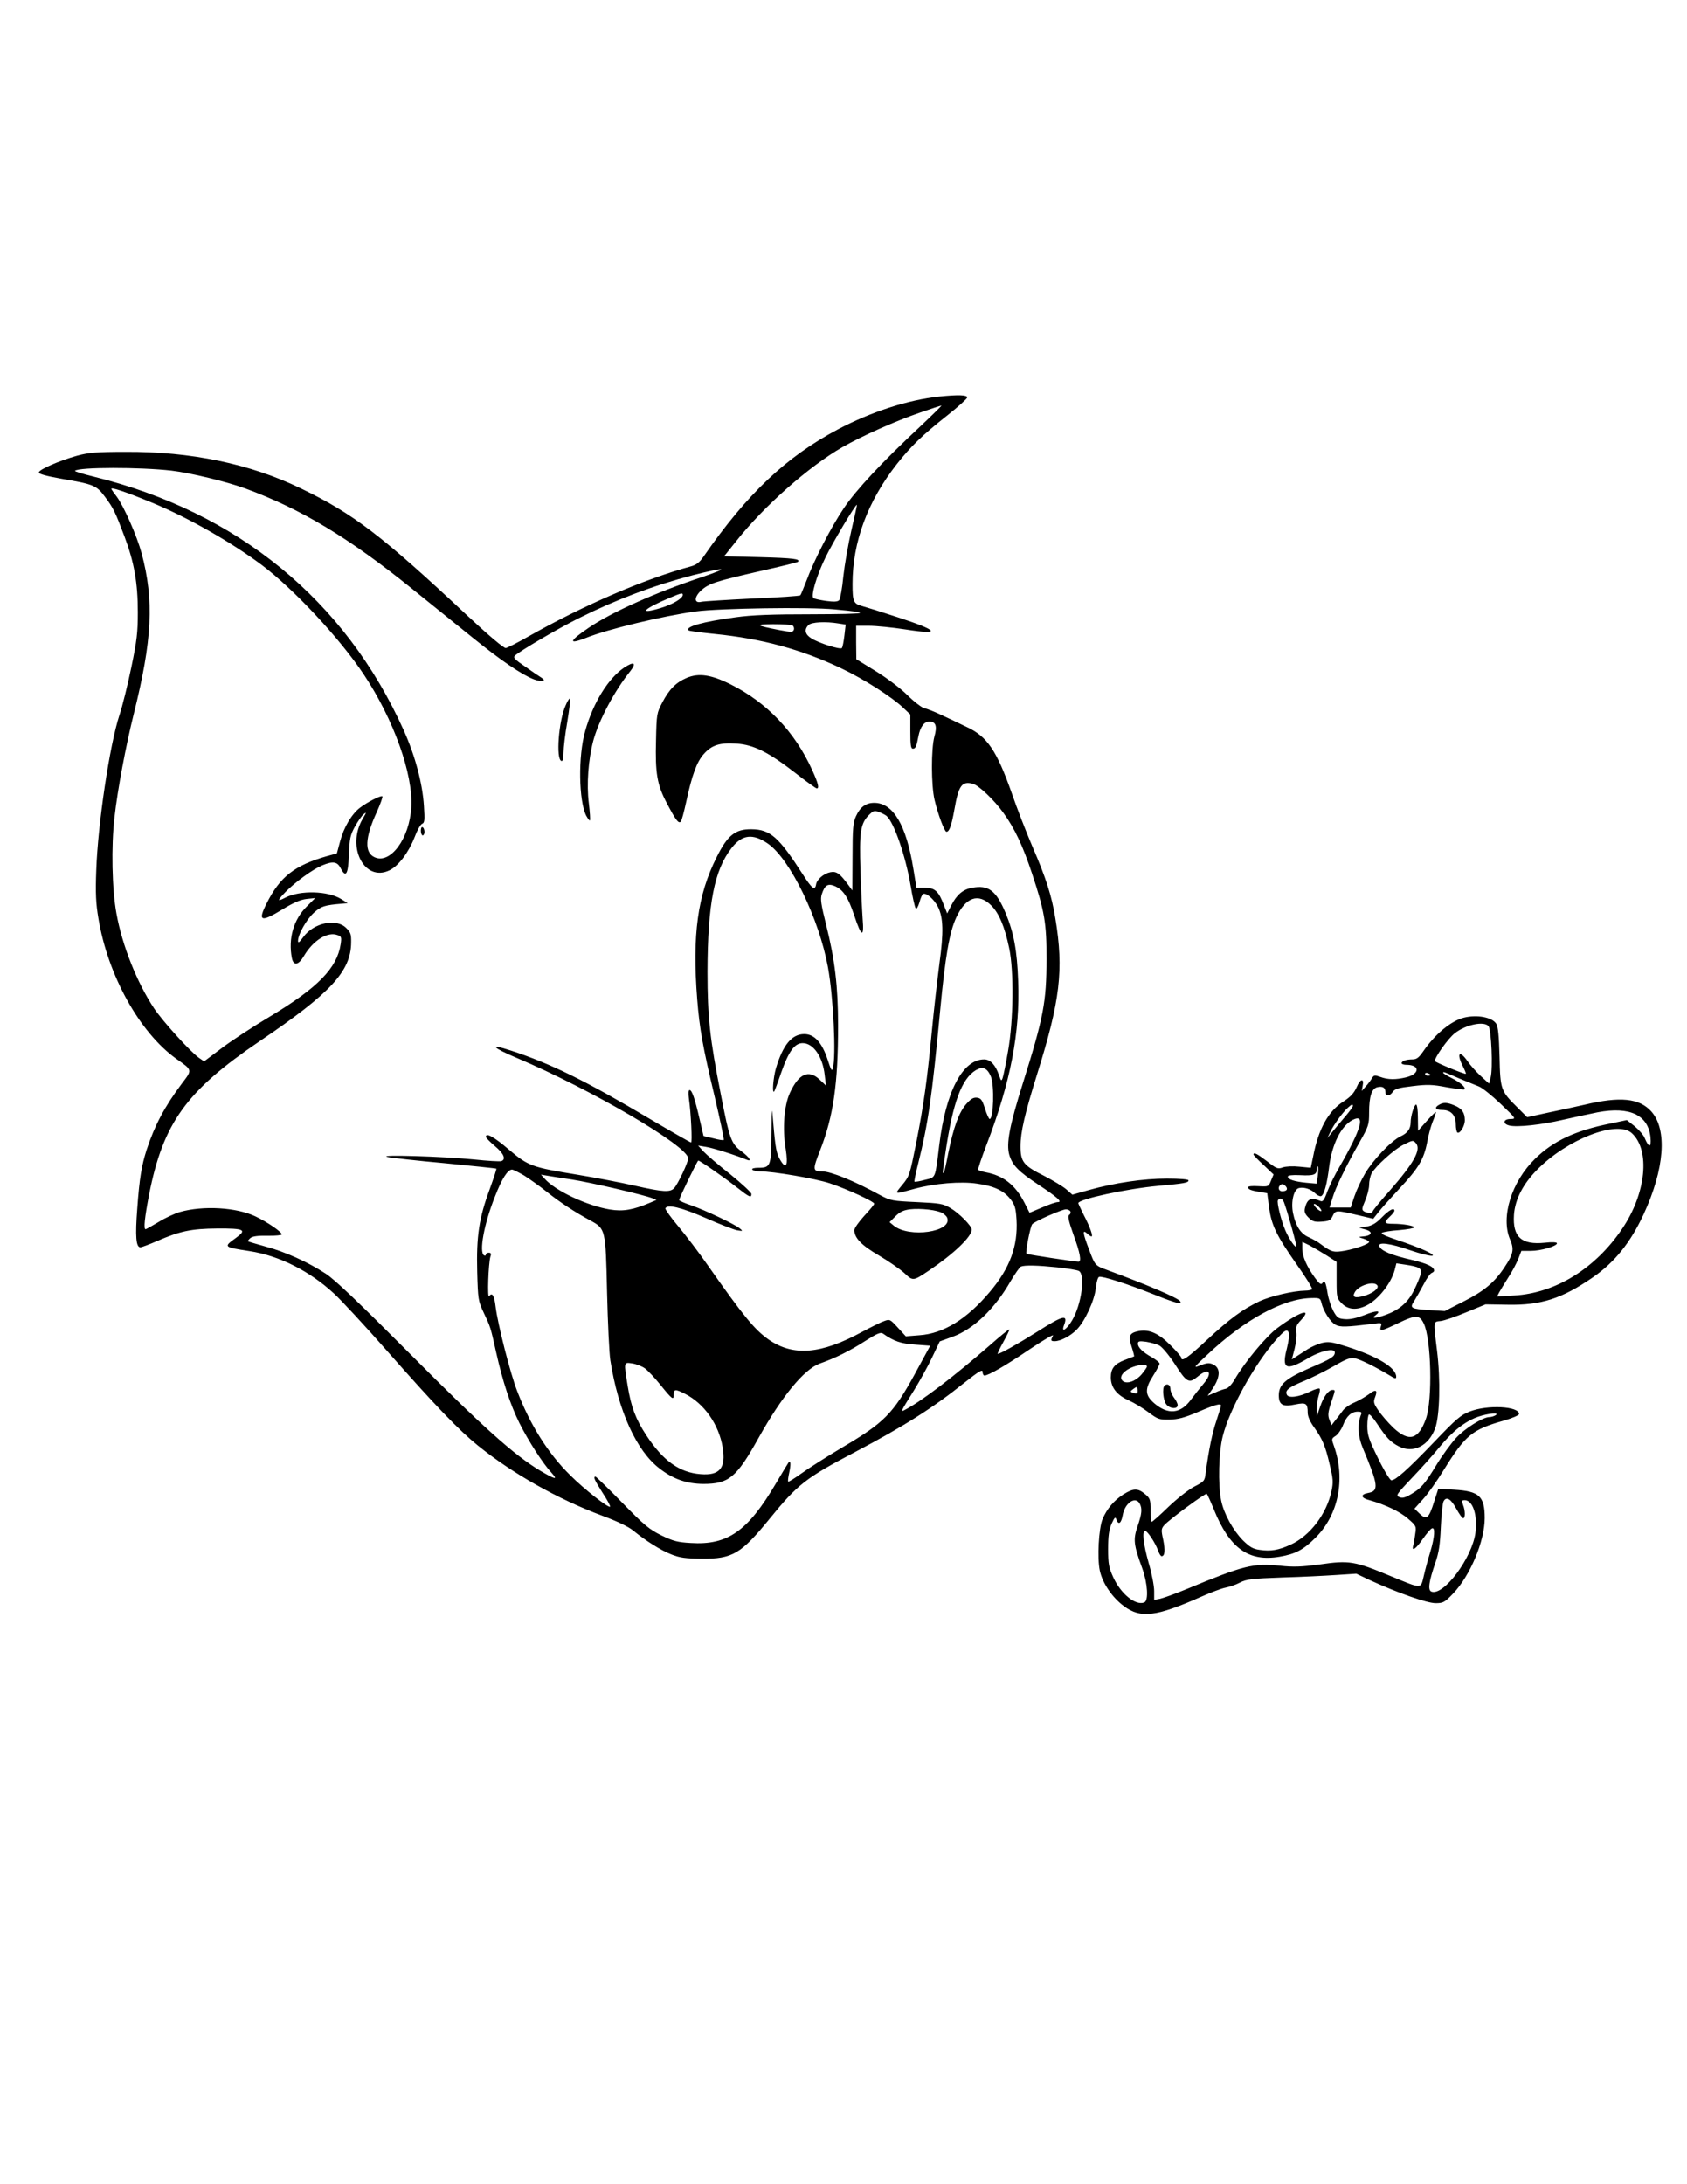 <?xml version="1.0" encoding="UTF-8" standalone="yes"?>
<svg version="1.0" xmlns="http://www.w3.org/2000/svg" width="700pt" height="906pt" viewBox="0 0 934 1208" preserveAspectRatio="xMidYMid meet">
  <g transform="translate(0,1208) scale(0.1,-0.1)" fill="#000000" stroke="none">
    <path d="M5200 9889 c-172 -18 -376 -84 -560 -181 -287 -152 -503 -356 -745
-705 -22 -32 -40 -46 -70 -54 -261 -71 -596 -216 -903 -390 -58 -33 -113 -61
-122 -62 -11 -1 -93 68 -212 179 -474 444 -632 565 -923 705 -280 136 -609
204 -970 202 -159 0 -203 -4 -267 -21 -98 -27 -213 -77 -213 -93 0 -9 43 -20
126 -35 177 -30 193 -37 238 -97 49 -65 59 -87 110 -222 54 -143 74 -257 74
-420 0 -110 -5 -157 -36 -305 -20 -96 -49 -215 -66 -265 -54 -165 -119 -600
-128 -856 -5 -131 -2 -187 12 -269 52 -315 228 -631 430 -776 92 -65 91 -60
31 -139 -95 -127 -150 -231 -194 -365 -28 -87 -40 -158 -52 -325 -12 -154 -7
-215 17 -215 8 0 50 16 94 35 124 54 188 68 331 69 152 1 167 -7 103 -53 -68
-49 -68 -50 75 -72 165 -25 334 -110 470 -236 40 -37 173 -180 294 -318 269
-305 396 -437 501 -522 191 -155 445 -298 689 -389 79 -29 146 -61 170 -81 74
-60 157 -112 215 -134 45 -18 78 -22 166 -23 170 -1 217 26 375 220 156 192
201 227 475 371 271 143 429 243 604 383 81 64 101 76 101 60 0 -11 5 -20 10
-20 23 0 119 56 252 146 76 51 134 85 128 75 -14 -27 -13 -31 9 -31 32 0 86
28 120 62 47 46 101 164 108 233 3 31 11 59 18 61 16 6 155 -38 303 -97 123
-49 159 -59 146 -38 -11 18 -179 90 -404 173 -67 24 -68 26 -100 112 -36 94
-38 114 -12 91 10 -10 21 -17 25 -17 10 0 -8 52 -42 117 -17 34 -31 64 -31 67
0 22 267 80 445 96 142 13 165 17 165 30 0 6 -48 10 -119 10 -130 0 -289 -23
-435 -64 l-89 -25 -34 30 c-19 16 -74 49 -122 74 -115 57 -131 78 -131 164 0
79 24 181 91 396 129 411 149 580 102 865 -20 124 -51 223 -128 400 -34 80
-86 213 -114 295 -83 235 -136 313 -249 365 -37 18 -98 47 -137 65 -38 18 -82
36 -98 39 -15 4 -58 37 -95 74 -40 39 -113 94 -175 132 l-106 65 -1 93 0 92
71 0 c39 0 129 -9 201 -20 204 -32 187 -7 -47 69 -82 27 -169 54 -191 60 -49
13 -54 25 -54 123 0 231 83 456 245 663 79 100 141 160 280 270 61 48 110 93
110 99 0 14 -49 16 -155 5z m-108 -168 c-207 -193 -353 -349 -421 -451 -70
-104 -163 -284 -206 -400 -16 -41 -31 -78 -34 -81 -3 -4 -123 -12 -266 -18
-143 -7 -270 -15 -282 -18 -41 -10 -41 26 -1 63 43 39 82 51 336 109 107 24
196 46 199 49 17 16 -25 21 -208 26 l-200 5 68 85 c151 191 402 413 587 519
108 62 295 145 426 190 63 22 118 40 122 40 4 1 -50 -52 -120 -118z m-4142
-242 c103 -12 306 -61 409 -99 308 -113 573 -273 920 -553 108 -87 259 -209
336 -271 157 -127 273 -206 340 -232 46 -17 75 -11 41 10 -10 6 -50 33 -88 60
-59 40 -68 50 -57 61 26 25 233 147 353 207 206 103 416 182 631 238 186 47
211 44 55 -9 -260 -86 -505 -196 -631 -282 -109 -74 -115 -95 -15 -56 119 48
426 122 611 147 127 17 624 25 766 11 217 -20 189 -26 -123 -27 -226 0 -335
-4 -428 -17 -177 -24 -278 -52 -258 -72 3 -4 68 -12 145 -20 261 -26 482 -86
702 -191 123 -58 282 -160 343 -219 l38 -36 0 -95 c0 -75 3 -94 14 -94 15 0
20 11 31 70 10 51 32 80 60 80 36 0 45 -25 28 -84 -18 -68 -18 -267 1 -349 19
-81 55 -177 66 -177 16 0 28 34 44 123 23 133 41 158 101 143 33 -8 119 -90
170 -161 63 -87 108 -183 159 -337 69 -207 81 -276 80 -473 0 -238 -17 -324
-130 -684 -75 -238 -94 -338 -76 -400 18 -58 50 -91 160 -164 106 -70 136 -97
108 -97 -10 0 -48 -13 -87 -30 l-69 -29 -29 57 c-50 97 -116 149 -214 167 -20
4 -39 10 -41 14 -3 3 18 65 45 136 134 348 187 623 176 909 -6 169 -24 266
-69 375 -53 126 -95 158 -186 141 -51 -9 -86 -39 -116 -99 l-22 -43 -18 45
c-29 78 -50 97 -105 97 l-47 0 -17 103 c-39 244 -112 367 -217 367 -46 0 -78
-23 -101 -74 -16 -35 -19 -67 -19 -226 l-1 -185 -22 30 c-47 64 -66 78 -100
71 -36 -7 -75 -40 -79 -68 -6 -36 -23 -23 -74 57 -133 207 -180 248 -284 249
-89 1 -132 -33 -192 -154 -106 -210 -136 -430 -108 -788 13 -162 30 -260 97
-540 30 -128 53 -236 50 -238 -2 -3 -29 1 -58 9 l-54 13 -21 90 c-27 117 -43
164 -56 164 -7 0 -8 -17 -4 -47 12 -83 19 -243 12 -243 -4 0 -107 59 -229 131
-354 210 -548 306 -769 378 -125 41 -103 16 38 -43 412 -175 944 -487 944
-554 0 -22 -56 -141 -77 -164 -22 -25 -61 -23 -220 13 -75 17 -216 44 -313 60
-257 42 -274 48 -383 140 -83 71 -127 95 -127 70 0 -5 23 -28 50 -51 49 -41
63 -73 36 -83 -8 -3 -76 1 -152 9 -170 17 -538 28 -479 14 22 -5 166 -21 320
-35 154 -15 281 -28 283 -30 2 -2 -15 -53 -37 -114 -59 -159 -74 -261 -69
-456 4 -154 6 -163 35 -225 39 -83 38 -79 69 -218 37 -165 79 -293 130 -396
50 -99 130 -224 178 -275 37 -41 20 -37 -63 12 -144 86 -320 244 -716 642
-290 291 -420 415 -472 449 -100 65 -224 121 -333 150 -51 14 -94 27 -97 29
-2 2 4 10 13 18 12 10 42 14 96 13 43 -1 78 3 78 7 0 14 -80 69 -146 100 -105
50 -289 61 -419 24 -27 -8 -80 -32 -117 -55 -37 -22 -69 -40 -72 -40 -12 0 -5
64 19 190 78 398 206 575 613 851 392 265 505 387 506 546 1 45 -3 57 -27 80
-55 56 -181 29 -238 -50 -21 -29 -29 -35 -29 -21 0 36 47 119 88 156 40 36 59
42 157 50 l30 3 -37 23 c-73 45 -226 49 -307 8 -48 -25 -48 -19 -1 30 55 56
151 126 204 148 58 24 83 21 101 -14 30 -58 42 -38 47 73 3 89 7 108 32 154
16 29 38 61 49 70 17 15 16 10 -6 -27 -90 -155 11 -349 148 -284 50 23 107 99
140 183 14 38 33 72 42 75 14 6 15 20 10 99 -8 126 -49 279 -112 419 -325 721
-919 1207 -1713 1403 -62 15 -110 30 -107 33 20 21 361 21 535 1z m-116 -174
c201 -82 445 -221 615 -348 178 -134 431 -405 565 -606 165 -248 275 -554 263
-737 -10 -172 -116 -315 -203 -275 -57 26 -54 107 12 250 20 45 34 84 31 87
-7 7 -82 -31 -124 -63 -46 -35 -90 -109 -110 -186 l-18 -67 -55 -15 c-179 -51
-260 -114 -334 -262 -50 -99 -32 -106 89 -32 59 36 98 53 132 57 l48 5 -47
-47 c-73 -72 -103 -178 -82 -285 9 -45 37 -40 67 12 51 86 131 136 186 115 21
-7 23 -12 17 -51 -20 -131 -126 -240 -387 -397 -96 -57 -218 -137 -272 -178
l-97 -73 -29 20 c-49 35 -199 201 -247 272 -95 143 -177 348 -209 525 -25 135
-30 373 -11 535 17 153 63 396 106 569 103 412 114 630 44 892 -26 96 -98 259
-137 312 -13 17 -27 36 -30 43 -8 14 81 -16 217 -72z m3880 -155 c-18 -77 -38
-193 -45 -257 -6 -65 -17 -124 -23 -131 -9 -9 -28 -10 -74 -4 -34 5 -65 12
-69 16 -14 14 18 124 67 224 40 83 165 292 174 292 2 0 -12 -63 -30 -140z
m-934 -359 c0 -19 -55 -52 -121 -72 -129 -39 -99 -6 51 57 62 26 70 28 70 15z
m863 -158 l39 -6 -7 -61 c-4 -34 -10 -64 -14 -69 -10 -10 -126 27 -168 53 -36
22 -42 49 -17 74 16 17 96 21 167 9z m-255 -11 c7 -5 10 -16 7 -24 -5 -14 -14
-14 -78 -2 -134 26 -141 32 -37 33 52 0 101 -3 108 -7z m520 -1054 c41 -35
105 -219 133 -383 11 -66 24 -124 29 -129 5 -5 13 9 20 32 6 23 15 44 20 47
17 10 60 -27 82 -69 31 -60 33 -142 9 -316 -11 -85 -30 -249 -41 -365 -28
-290 -45 -410 -87 -625 -36 -179 -38 -187 -77 -234 -46 -56 -49 -54 69 -22
106 29 255 42 345 28 94 -13 149 -39 186 -88 23 -30 28 -48 32 -112 8 -146
-37 -268 -148 -399 -127 -151 -257 -231 -389 -240 l-76 -6 -44 48 c-43 47 -45
48 -77 36 -18 -6 -73 -34 -122 -60 -226 -123 -379 -136 -515 -43 -79 55 -141
131 -339 413 -48 69 -121 165 -162 214 -42 50 -74 95 -72 100 8 25 88 6 223
-53 76 -34 155 -64 174 -68 33 -5 33 -5 14 11 -28 23 -188 99 -268 127 -37 12
-67 26 -67 29 0 11 101 219 106 219 9 0 147 -96 214 -149 70 -55 80 -59 80
-36 0 8 -53 57 -117 109 -65 51 -131 108 -148 126 l-30 33 42 -7 c37 -5 172
-48 226 -71 33 -14 17 13 -28 46 -57 43 -66 67 -114 314 -61 309 -74 428 -74
680 1 377 38 564 134 686 58 74 117 81 201 23 123 -86 283 -416 332 -684 30
-165 46 -493 27 -559 -5 -19 -10 -11 -29 48 -31 94 -73 141 -129 141 -69 0
-118 -59 -157 -189 -15 -52 -22 -141 -10 -129 3 4 20 49 38 102 42 120 75 166
120 166 59 0 111 -75 122 -177 l7 -58 -35 33 c-61 58 -116 33 -165 -74 -32
-70 -42 -198 -23 -310 14 -91 3 -116 -29 -63 -22 36 -28 65 -40 209 -8 95 -8
94 -10 -62 -1 -178 -5 -188 -72 -188 -24 0 -38 -4 -34 -10 3 -5 23 -10 43 -10
73 0 308 -40 386 -66 94 -31 246 -101 246 -113 0 -5 -25 -35 -55 -67 -30 -33
-55 -68 -55 -79 0 -43 39 -84 137 -141 54 -32 117 -76 140 -97 48 -45 48 -45
136 14 138 93 237 188 237 227 0 20 -71 92 -118 119 -40 24 -58 27 -186 33
-136 6 -145 8 -202 38 -142 78 -274 132 -323 132 -52 0 -53 9 -10 118 73 187
99 367 99 689 0 217 -18 366 -66 557 -29 117 -33 144 -24 171 16 49 33 60 70
45 48 -20 76 -62 110 -165 39 -118 55 -124 46 -17 -3 42 -9 163 -12 267 -7
213 0 260 46 307 25 25 32 27 56 17 16 -5 34 -15 42 -21z m580 -496 c43 -43
74 -116 99 -235 27 -126 24 -402 -6 -571 -12 -70 -26 -138 -30 -149 -7 -19 -9
-17 -20 15 -19 57 -48 88 -82 88 -120 0 -213 -179 -249 -475 -23 -188 -18
-177 -79 -192 -29 -8 -55 -12 -58 -10 -2 3 7 49 21 103 55 220 76 368 121 844
29 304 51 432 89 515 52 113 123 138 194 67z m-2 -947 c20 -50 15 -235 -7
-235 -4 0 -16 26 -26 58 -15 48 -22 57 -44 60 -20 2 -34 -6 -61 -37 -40 -47
-69 -128 -98 -270 -11 -58 -22 -107 -25 -109 -8 -8 -6 10 10 116 41 274 89
404 167 452 39 23 64 13 84 -35z m-2584 -548 c30 -19 86 -59 125 -90 74 -59
158 -114 242 -159 84 -46 84 -47 92 -398 4 -168 12 -336 18 -375 44 -281 145
-503 273 -600 76 -59 150 -84 241 -85 142 0 184 34 307 255 128 229 251 379
338 411 88 31 170 72 252 125 68 43 85 50 99 41 59 -42 100 -56 179 -61 l82
-6 -87 -160 c-118 -215 -168 -266 -393 -399 -91 -54 -196 -121 -233 -148 -38
-27 -71 -48 -73 -45 -3 2 0 26 6 52 9 42 8 66 -4 54 -2 -2 -34 -55 -70 -116
-157 -266 -268 -343 -472 -330 -73 4 -98 11 -162 42 -67 33 -95 56 -217 181
-77 79 -144 144 -148 144 -14 0 -6 -18 39 -89 26 -39 44 -74 42 -77 -9 -9
-144 97 -221 174 -122 120 -221 277 -293 464 -39 99 -109 376 -120 468 -7 62
-19 83 -36 59 -11 -16 -4 181 7 219 6 16 3 22 -9 22 -9 0 -16 -5 -16 -11 0 -5
-4 -7 -10 -4 -29 18 0 175 60 325 39 101 71 150 95 150 6 0 36 -15 67 -33z
m263 -22 c104 -16 392 -83 445 -103 l25 -10 -35 -15 c-94 -40 -150 -50 -223
-38 -127 21 -304 104 -362 171 l-20 22 30 -5 c17 -3 79 -13 140 -22z m2053
-186 c12 -7 24 -19 26 -26 30 -78 -211 -113 -296 -43 l-23 19 32 32 c25 25 44
34 80 39 62 7 153 -4 181 -21z m708 10 c3 -6 1 -15 -6 -19 -10 -6 -5 -31 23
-110 37 -101 46 -150 28 -150 -19 0 -285 40 -288 44 -7 7 21 152 32 164 14 16
164 82 187 82 9 0 20 -5 24 -11z m-74 -310 c57 -6 111 -15 121 -20 37 -20 15
-185 -37 -273 -30 -51 -61 -71 -46 -30 25 65 -2 59 -145 -32 -113 -71 -207
-124 -221 -124 -3 0 11 30 31 66 20 36 35 67 33 69 -2 3 -53 -39 -113 -92
-197 -171 -370 -303 -463 -352 -28 -15 -28 -15 50 110 29 47 73 126 97 176
l44 92 72 26 c115 42 232 154 320 307 25 42 50 78 57 81 22 9 93 7 200 -4z
m-2282 -559 c17 -12 55 -53 85 -90 66 -82 75 -89 75 -56 0 31 9 32 62 5 107
-54 188 -170 209 -297 19 -114 -16 -157 -123 -148 -116 9 -207 74 -299 214
-60 91 -85 158 -104 275 -22 134 -22 131 25 124 21 -3 53 -15 70 -27z"/>
    <path d="M3456 8389 c-88 -59 -172 -194 -216 -351 -40 -139 -36 -388 6 -470 9
-16 18 -28 20 -25 3 2 0 46 -6 96 -13 102 -3 240 25 346 30 111 116 274 206
386 35 45 18 53 -35 18z"/>
    <path d="M3802 8332 c-59 -25 -97 -63 -135 -136 -31 -59 -32 -65 -35 -210 -5
-181 6 -246 59 -346 49 -94 66 -117 78 -104 5 5 18 54 30 109 32 149 59 223
98 266 44 49 87 63 180 57 96 -6 179 -48 327 -163 60 -47 113 -85 118 -85 15
0 8 29 -26 103 -96 211 -251 373 -451 473 -108 54 -176 64 -243 36z"/>
    <path d="M3131 8178 c-38 -85 -54 -295 -23 -306 8 -2 12 11 12 46 0 27 9 104
21 172 11 67 18 124 15 127 -3 4 -15 -14 -25 -39z"/>
    <path d="M2330 7486 c0 -14 5 -26 10 -26 6 0 10 9 10 19 0 11 -4 23 -10 26 -6
4 -10 -5 -10 -19z"/>
    <path d="M8105 6451 c-71 -18 -159 -90 -225 -186 -25 -36 -37 -45 -60 -45 -34
0 -60 -9 -60 -21 0 -5 12 -9 26 -9 76 0 76 -50 0 -69 -58 -14 -101 -14 -144 2
-31 11 -36 10 -46 -7 -6 -10 -21 -31 -34 -45 l-23 -26 5 27 c10 46 -13 42 -33
-6 -15 -33 -33 -53 -73 -79 -84 -53 -139 -153 -168 -305 l-13 -62 -62 6 c-37
4 -76 2 -93 -4 -28 -10 -35 -7 -87 34 -55 42 -75 52 -75 37 0 -3 25 -30 56
-58 l55 -52 -14 -34 c-14 -34 -14 -34 -70 -31 -34 2 -57 0 -57 -6 0 -12 16
-18 70 -27 l36 -6 10 -79 c14 -98 39 -152 153 -315 50 -70 88 -132 85 -137 -3
-4 -20 -8 -37 -8 -67 -1 -190 -30 -252 -58 -96 -45 -168 -99 -294 -216 -103
-96 -141 -123 -141 -97 0 5 -27 37 -61 70 -65 65 -116 88 -175 77 -51 -10 -59
-27 -39 -86 9 -28 15 -52 14 -54 -2 -1 -25 -10 -52 -20 -56 -21 -77 -47 -77
-96 0 -56 33 -98 98 -127 31 -14 81 -44 111 -67 51 -38 59 -41 115 -40 48 1
82 10 158 42 96 41 128 50 128 35 0 -5 -12 -42 -25 -82 -23 -67 -43 -163 -60
-291 -5 -43 -8 -47 -63 -75 -31 -16 -96 -67 -143 -112 -47 -46 -89 -83 -93
-83 -3 0 -6 29 -6 64 0 59 -2 66 -31 90 -39 33 -64 33 -121 -3 -51 -33 -90
-79 -114 -136 -21 -52 -30 -214 -15 -285 15 -70 69 -149 134 -197 93 -69 178
-58 433 55 50 22 108 44 130 48 21 4 57 16 79 28 35 18 64 22 235 28 107 3
243 10 302 14 l107 7 78 -37 c151 -69 313 -126 361 -126 42 0 50 4 97 53 94
98 175 290 175 418 0 121 -30 149 -170 157 l-87 5 -23 -71 c-29 -93 -42 -104
-80 -67 l-29 28 47 52 c27 29 79 103 117 165 119 191 155 221 333 271 45 13
82 29 82 36 0 43 -174 52 -272 14 -50 -19 -76 -41 -198 -169 -146 -152 -213
-212 -237 -212 -7 0 -40 53 -73 121 -52 106 -60 129 -60 180 0 32 4 60 9 63 5
3 25 -20 46 -52 51 -77 73 -100 119 -124 80 -41 166 2 202 101 25 69 30 267
10 428 -21 171 -22 160 22 165 21 3 85 25 142 49 l105 43 120 -2 c187 -4 303
34 473 151 121 83 209 193 282 350 116 251 132 469 42 569 -66 73 -171 84
-369 37 -49 -11 -140 -31 -203 -44 l-115 -25 -53 53 c-93 92 -96 98 -100 282
-3 114 -8 166 -18 182 -23 36 -105 52 -179 34z m136 -47 c16 -20 25 -233 12
-284 l-9 -34 -46 42 c-25 23 -58 60 -73 82 -45 65 -63 44 -25 -30 11 -22 18
-40 15 -40 -14 0 -165 62 -170 70 -8 13 73 128 111 156 61 47 160 67 185 38z
m-321 -270 c0 -2 -7 -4 -15 -4 -8 0 -15 4 -15 10 0 5 7 7 15 4 8 -4 15 -8 15
-10z m165 -22 c39 -16 85 -35 103 -42 18 -7 72 -50 120 -96 87 -83 87 -83 55
-84 -41 0 -45 -27 -7 -36 42 -11 180 4 299 32 61 14 146 32 190 41 178 34 281
-15 293 -140 5 -57 -9 -58 -32 -3 -7 18 -33 47 -56 66 l-43 34 -91 -19 c-194
-39 -316 -96 -417 -195 -131 -128 -191 -323 -139 -446 24 -55 19 -81 -30 -154
-55 -84 -114 -133 -225 -189 l-106 -54 -83 5 c-106 7 -113 11 -86 51 11 18 34
58 51 90 16 32 36 60 44 64 8 3 15 9 15 13 0 22 -38 40 -127 61 -106 24 -167
49 -176 74 -11 26 57 18 169 -21 118 -40 171 -42 84 -2 -30 14 -99 40 -154 58
-63 21 -94 35 -85 40 7 5 50 12 96 15 46 4 83 11 83 15 0 9 -61 20 -117 20
-50 0 -53 7 -18 40 14 13 25 27 25 32 0 20 -29 5 -69 -36 -31 -32 -54 -46 -84
-51 l-42 -7 33 -9 c49 -14 37 -37 -21 -40 -17 -1 -14 -4 11 -11 17 -6 32 -14
32 -18 0 -12 -70 -37 -134 -49 -62 -11 -74 -8 -132 35 -16 13 -47 30 -67 39
-45 19 -73 61 -88 133 -13 64 4 135 34 140 29 6 66 -7 88 -29 11 -11 26 -18
33 -16 17 7 33 66 45 165 16 123 66 224 130 257 73 37 48 -50 -73 -260 -26
-44 -56 -106 -68 -138 -16 -45 -25 -57 -37 -51 -53 22 -73 13 -86 -38 -5 -21
-1 -33 19 -53 22 -22 34 -26 74 -23 40 3 49 7 60 31 16 33 20 33 135 6 l90
-21 26 33 c14 19 68 79 119 134 105 112 135 162 153 255 6 36 20 87 30 113 11
26 19 51 19 55 0 4 -23 -18 -50 -48 l-49 -55 -1 73 c0 39 -4 72 -10 72 -10 0
-30 -63 -30 -98 0 -36 -17 -60 -56 -78 -51 -24 -152 -130 -196 -205 -21 -35
-47 -91 -59 -126 l-21 -63 -58 0 -59 0 16 52 c17 57 72 172 152 313 48 85 51
94 51 161 0 88 14 132 45 140 30 7 45 -2 45 -27 0 -25 24 -24 41 1 11 17 32
23 110 32 81 10 110 9 188 -6 52 -9 96 -15 99 -12 9 10 -22 38 -70 62 -26 13
-48 27 -48 30 0 7 1 7 95 -34z m-595 -150 c0 -5 -19 -31 -42 -58 -24 -28 -56
-66 -71 -85 l-28 -34 17 35 c19 40 68 107 97 133 21 19 27 21 27 9z m1544
-150 c104 -94 80 -335 -54 -531 -148 -219 -368 -355 -597 -368 l-95 -6 12 23
c7 12 29 49 50 82 22 33 46 79 56 104 l17 44 52 0 c56 0 145 26 145 42 0 6
-25 8 -68 3 -129 -13 -178 32 -170 155 6 85 50 170 129 250 166 168 441 275
523 202z m-1194 -57 c29 -35 -14 -112 -148 -264 -51 -57 -92 -108 -92 -112 0
-12 -31 -11 -49 0 -12 8 -11 17 7 59 12 28 22 67 22 87 0 20 6 49 14 64 21 39
125 134 177 159 52 26 53 26 69 7z m-544 -179 l-7 -44 -57 5 c-67 7 -102 18
-102 34 0 7 23 10 68 8 75 -4 92 2 92 33 0 12 3 19 6 15 4 -3 3 -26 0 -51z
m-177 -59 c13 -16 5 -27 -21 -27 -18 0 -25 20 -11 33 10 10 19 8 32 -6z m-10
-89 c19 -50 72 -240 68 -245 -7 -6 -42 46 -61 91 -24 56 -48 155 -41 166 10
17 25 11 34 -12z m196 -28 c10 -11 14 -20 8 -20 -5 0 -18 9 -28 20 -10 11 -14
20 -8 20 5 0 18 -9 28 -20z m41 -266 l54 -35 0 -100 c0 -98 1 -101 29 -130 35
-35 83 -39 139 -10 63 32 133 121 153 193 l10 39 47 -7 c80 -12 95 -20 88 -52
-4 -15 -20 -55 -37 -89 -33 -68 -83 -111 -160 -138 -55 -20 -80 -20 -53 -1 36
27 5 28 -61 1 -44 -17 -80 -25 -108 -23 -37 3 -44 7 -65 45 -12 23 -27 67 -32
99 -10 63 -17 75 -29 55 -7 -10 -17 -3 -41 30 -45 62 -70 118 -70 162 l0 37
41 -20 c22 -12 65 -37 95 -56z m280 -166 c10 -16 -29 -45 -77 -58 -48 -13 -63
-6 -49 20 21 40 109 66 126 38z m-310 -95 c10 -45 50 -108 78 -122 25 -14 60
-13 205 5 51 7 53 6 46 -14 -9 -30 0 -28 98 19 96 46 117 45 140 -4 41 -86 49
-419 12 -525 -41 -117 -94 -132 -181 -51 -30 29 -67 72 -83 96 -26 38 -28 47
-18 73 16 41 4 46 -35 16 -19 -14 -55 -35 -81 -46 -26 -11 -55 -32 -64 -46
-10 -14 -28 -37 -40 -52 l-21 -27 -12 30 c-9 24 -8 41 9 93 25 74 25 72 8 72
-22 0 -49 -36 -68 -92 l-18 -53 -1 41 c0 23 5 55 11 73 6 18 8 35 5 38 -4 4
-27 -3 -51 -15 -65 -32 -123 -39 -131 -17 -10 24 11 40 96 75 41 17 114 53
163 81 74 43 92 49 120 44 31 -7 112 -47 190 -94 30 -19 37 -20 37 -8 0 50
-101 112 -273 167 -86 27 -102 29 -140 20 -23 -6 -58 -22 -77 -34 -19 -12 -47
-30 -62 -40 l-26 -17 15 57 c8 32 13 74 10 94 -4 29 1 41 26 67 67 72 -11 45
-131 -44 -63 -47 -180 -188 -236 -284 -16 -28 -36 -49 -49 -52 -12 -2 -40 -12
-61 -22 l-40 -17 17 24 c54 74 59 129 12 150 -19 9 -34 8 -67 -5 -43 -16 -43
-16 37 59 207 195 421 311 577 313 44 1 48 -1 54 -26z m-180 -168 c4 -9 -2
-46 -11 -84 -30 -114 -6 -127 109 -60 75 46 156 64 156 37 0 -23 -18 -35 -142
-88 -132 -58 -168 -90 -168 -150 0 -53 23 -65 92 -50 59 12 68 6 68 -46 0 -20
13 -50 35 -80 47 -66 63 -104 87 -208 19 -78 20 -97 10 -145 -27 -127 -119
-248 -226 -297 -68 -31 -111 -38 -172 -29 -38 5 -55 16 -93 53 -55 56 -105
147 -120 220 -18 88 -14 268 9 357 38 150 175 397 295 533 49 55 62 62 71 37z
m-717 -69 c16 -9 53 -53 87 -105 64 -100 77 -107 126 -66 62 52 85 22 31 -41
-21 -25 -52 -64 -69 -87 -57 -79 -127 -86 -203 -21 -53 46 -54 79 -6 154 19
30 35 60 35 66 0 6 -19 21 -41 34 -52 29 -79 55 -79 76 0 14 7 16 45 11 25 -4
58 -13 74 -21z m-69 -116 c0 -5 -14 -25 -30 -44 -35 -40 -85 -56 -106 -34 -30
30 41 84 114 87 12 1 22 -3 22 -9z m-54 -147 c-3 -3 -13 -2 -23 1 -17 7 -17 8
2 22 18 13 20 13 23 -1 2 -9 1 -19 -2 -22z m1239 -120 c-21 -53 -17 -120 10
-184 87 -207 90 -238 30 -249 -45 -8 -41 -28 7 -40 86 -24 169 -63 214 -103
45 -39 46 -41 39 -86 -3 -25 -8 -54 -11 -63 -10 -35 16 -17 53 37 21 30 44 57
51 59 19 8 15 -49 -9 -129 -12 -39 -28 -98 -36 -133 -18 -75 -7 -75 -182 -3
-202 84 -230 89 -396 65 -99 -13 -143 -15 -217 -7 -151 15 -199 3 -523 -131
-61 -25 -125 -48 -143 -52 l-32 -6 0 49 c0 28 -13 97 -30 154 -30 105 -38 179
-20 179 13 0 56 -66 71 -107 6 -18 15 -33 20 -33 18 0 21 32 9 91 -12 54 -11
61 6 81 28 31 227 178 235 173 4 -3 21 -41 39 -85 87 -216 192 -292 364 -263
88 15 132 38 199 105 127 126 167 323 103 506 -15 41 -15 43 9 58 13 9 32 36
41 60 19 50 46 74 82 74 19 0 23 -4 17 -17z m745 -3 c-8 -5 -23 -10 -34 -10
-36 0 -138 -64 -186 -117 -27 -30 -75 -95 -106 -146 -67 -110 -86 -131 -142
-164 -34 -20 -48 -23 -65 -16 -20 9 -16 15 68 104 50 52 119 129 154 172 74
90 143 144 215 169 56 19 122 25 96 8z m-217 -518 c16 -28 32 -52 38 -52 12 0
12 42 -1 74 -8 22 -7 26 9 26 45 0 72 -81 60 -179 -18 -140 -177 -353 -244
-327 -21 8 -14 56 22 160 19 55 26 100 30 196 3 69 10 133 15 143 15 30 41 15
71 -41z m-1753 29 c15 -29 12 -55 -12 -126 -25 -72 -22 -101 26 -232 30 -84
36 -180 11 -189 -48 -19 -129 47 -171 138 -25 55 -29 74 -29 158 0 73 5 106
19 139 18 39 21 41 28 21 11 -29 26 -17 34 28 12 67 70 106 94 63z"/>
    <path d="M7968 5969 c-29 -16 -21 -29 17 -29 48 0 75 -29 75 -79 0 -22 4 -42
9 -46 14 -8 41 36 41 68 0 42 -16 65 -57 82 -41 17 -61 18 -85 4z"/>
    <path d="M6447 4413 c-13 -12 -7 -79 9 -101 18 -26 64 -30 64 -6 0 9 -9 27
-20 41 -11 14 -20 36 -20 49 0 23 -19 32 -33 17z"/>
  </g>
</svg>